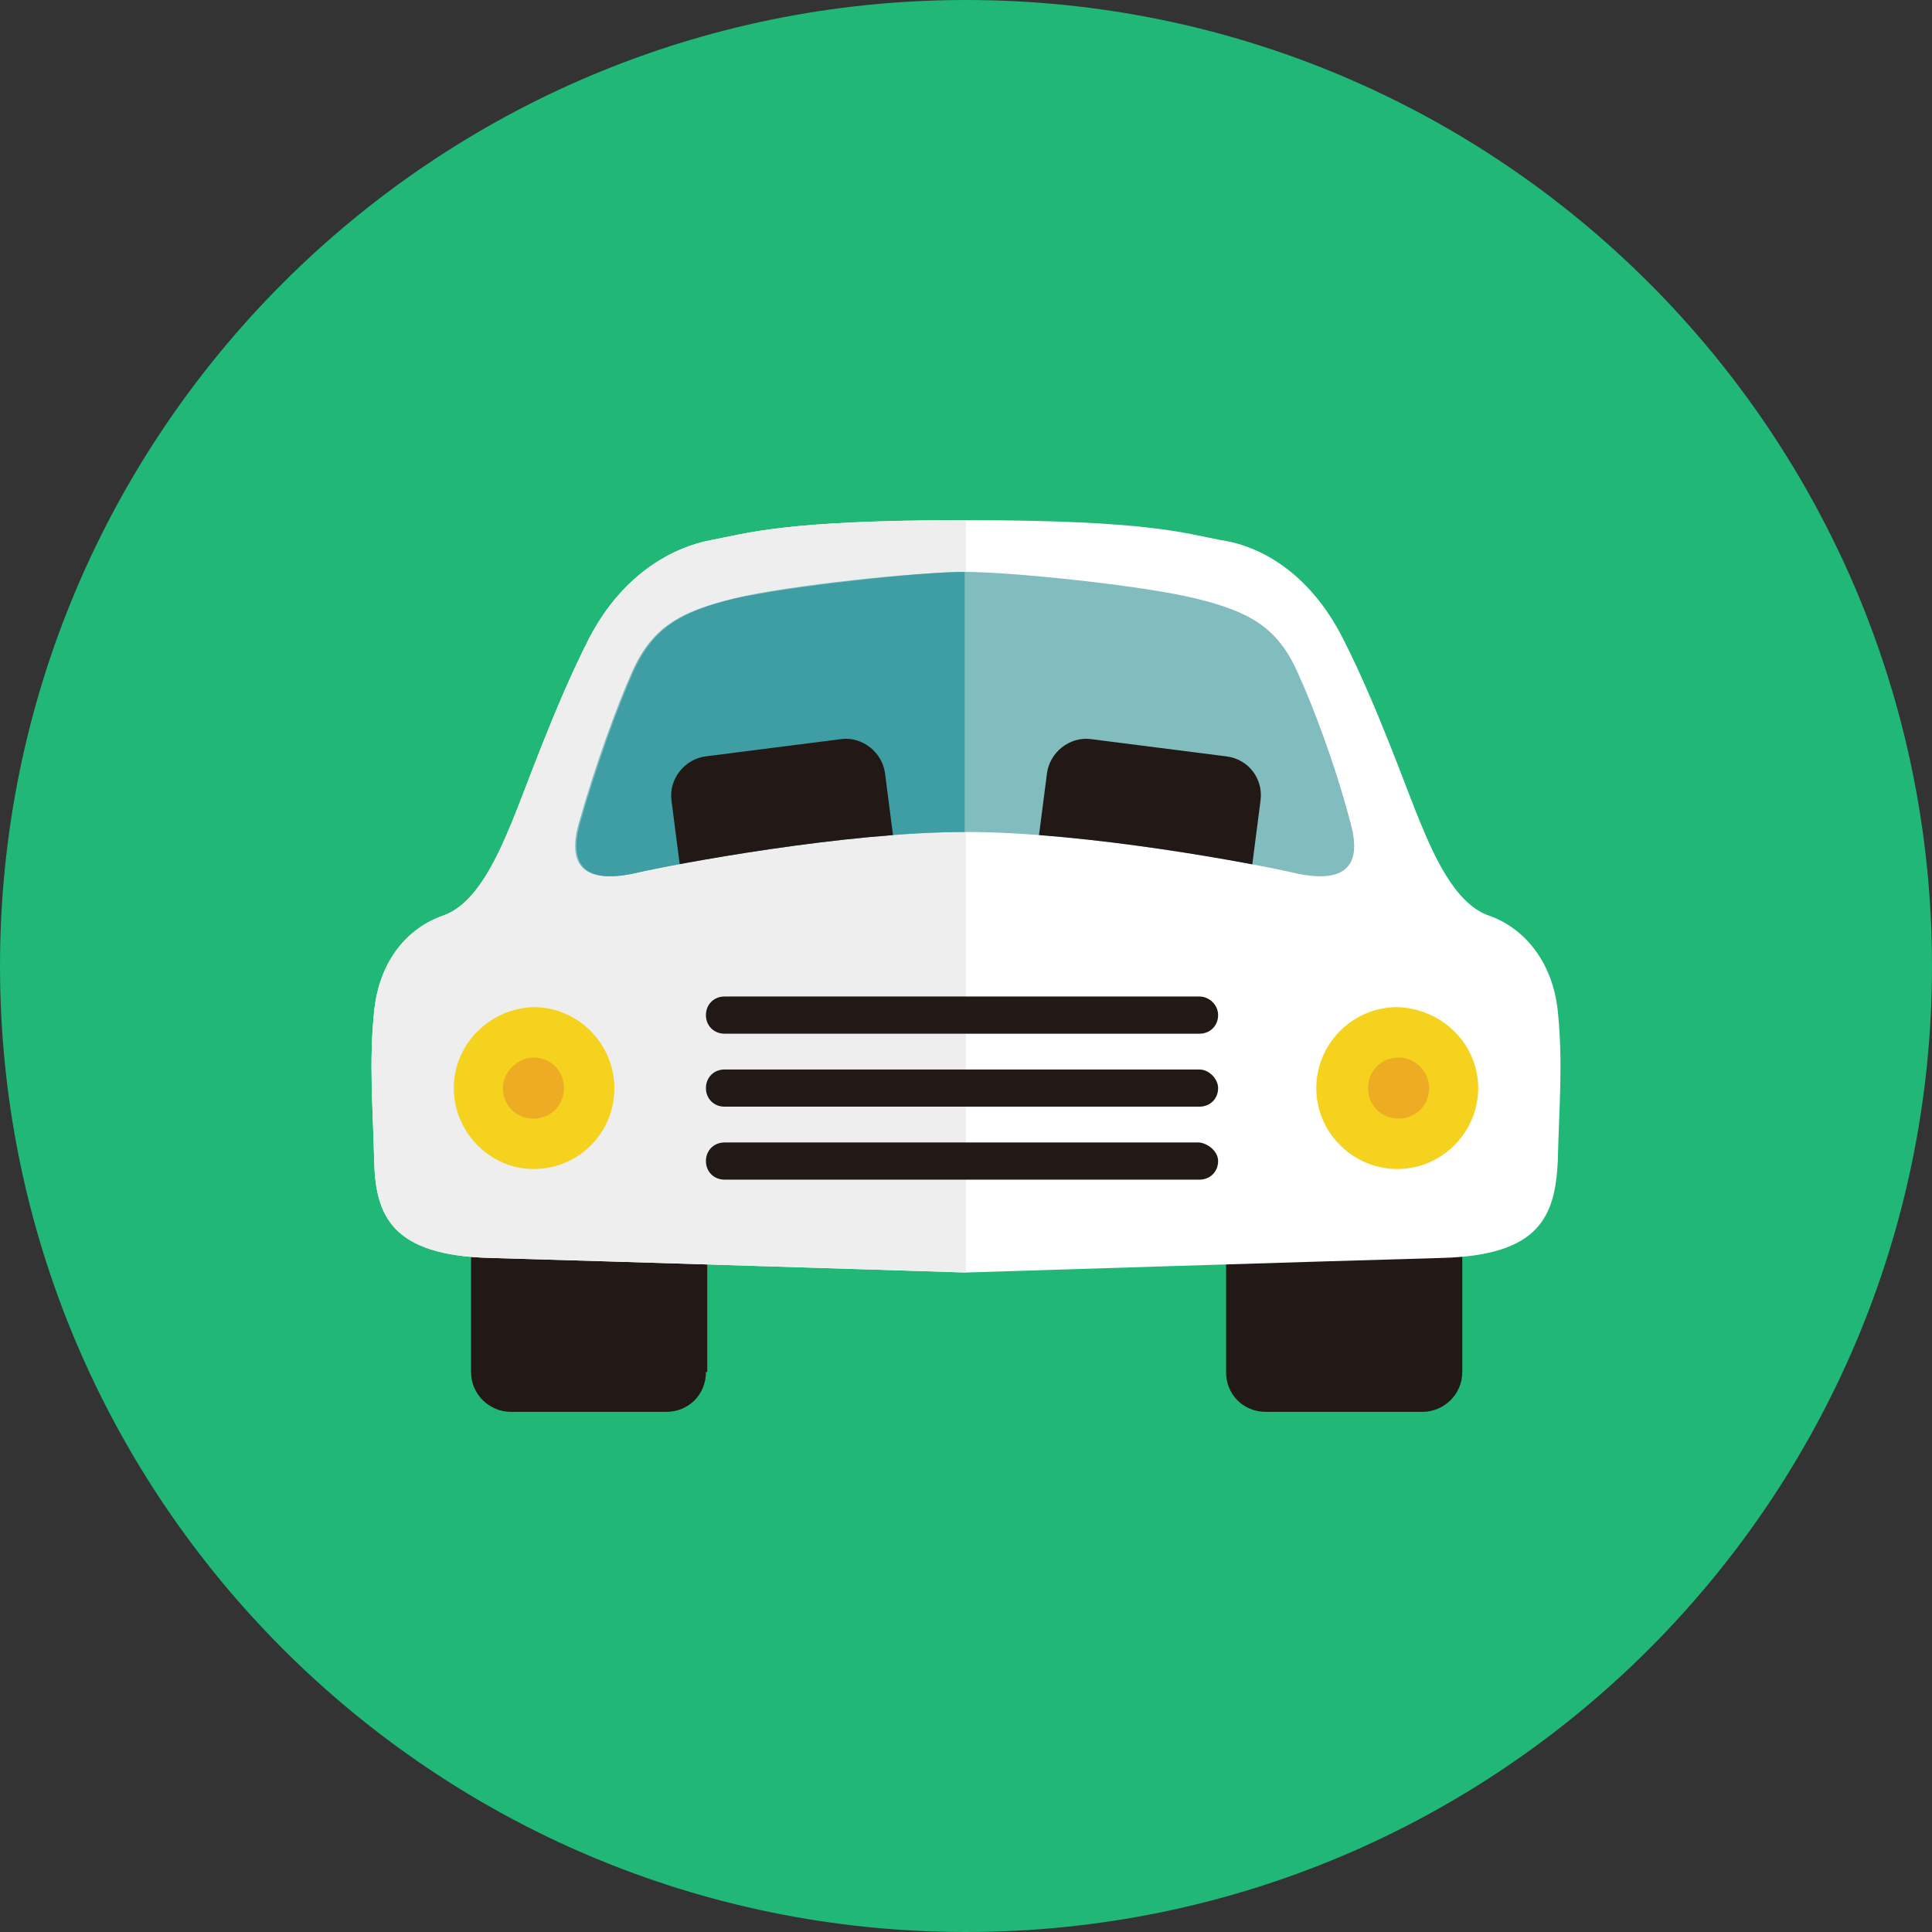 <?xml version="1.0" encoding="utf-8"?>
<!-- Generator: Adobe Illustrator 18.1.1, SVG Export Plug-In . SVG Version: 6.00 Build 0)  -->
<svg version="1.1" id="レイヤー_1" xmlns="http://www.w3.org/2000/svg" xmlns:xlink="http://www.w3.org/1999/xlink" x="0px"
	 y="0px" viewBox="0 0 145.6 145.6" enable-background="new 0 0 145.6 145.6" xml:space="preserve">
<rect x="0" y="0" width="145.6" height="145.6" fill="#333333" stroke="none"/>
<g>
	<path fill-rule="evenodd" clip-rule="evenodd" fill="#20B777" d="M0,72.8C0,32.6,32.6,0,72.8,0s72.8,32.6,72.8,72.8
		s-32.6,72.8-72.8,72.8S0,113,0,72.8z"/>
	<g>
		<path fill="#221815" d="M53.2,103.4c0,1.7-1.3,3-3,3H38.5c-1.6,0-3-1.3-3-3V92c0-1.7,1.3-3,3-3h11.8c1.6,0,3,1.3,3,3V103.4z"/>
		<path fill="#221815" d="M92.4,103.4c0,1.7,1.3,3,3,3h11.8c1.6,0,3-1.3,3-3V92c0-1.7-1.3-3-3-3H95.4c-1.6,0-3,1.3-3,3V103.4z"/>
		<path fill="#FFFFFF" d="M72.8,95.9c0,0,28.6-0.9,35.9-1.1c7.3-0.2,8.5-3.1,8.7-7.3c0.1-4.2,0.4-7.4,0-11.3
			c-0.4-3.8-2.6-6.3-5.2-7.2c-2.6-0.9-4.2-4.7-5.2-7.1c-1-2.4-3.2-8.7-5.8-13.8c-2.6-5.1-6.4-7-9.2-7.4c-2.7-0.5-5.4-1.5-19.2-1.5
			s-16.5,1-19.2,1.5c-2.7,0.5-6.6,2.4-9.2,7.4c-2.6,5.1-4.8,11.4-5.8,13.8c-1,2.4-2.6,6.2-5.2,7.1c-2.6,0.9-4.8,3.3-5.2,7.2
			c-0.4,3.8-0.1,7.1,0,11.3c0.1,4.2,1.4,7.1,8.7,7.3C44.2,95,72.8,95.9,72.8,95.9z"/>
		<path fill="#EEEEEE" d="M53.6,40.7c-2.7,0.5-6.6,2.4-9.2,7.4c-2.6,5.1-4.8,11.4-5.8,13.8c-1,2.4-2.6,6.2-5.2,7.1
			c-2.6,0.9-4.8,3.3-5.2,7.2c-0.4,3.8-0.1,7.1,0,11.3c0.1,4.2,1.4,7.1,8.7,7.3c7.3,0.2,35.9,1.1,35.9,1.1V39.2
			C59.1,39.2,56.3,40.2,53.6,40.7z"/>
		<path fill="#221815" d="M91.8,76.5c0,0.8-0.6,1.4-1.4,1.4H54.6c-0.8,0-1.4-0.6-1.4-1.4c0-0.8,0.6-1.4,1.4-1.4h35.8
			C91.1,75.1,91.8,75.7,91.8,76.5z"/>
		<path fill="#221815" d="M91.8,82c0,0.8-0.6,1.4-1.4,1.4H54.6c-0.8,0-1.4-0.6-1.4-1.4c0-0.8,0.6-1.4,1.4-1.4h35.8
			C91.1,80.6,91.8,81.3,91.8,82z"/>
		<path fill="#221815" d="M91.8,87.5c0,0.8-0.6,1.4-1.4,1.4H54.6c-0.8,0-1.4-0.6-1.4-1.4c0-0.8,0.6-1.4,1.4-1.4h35.8
			C91.1,86.2,91.8,86.8,91.8,87.5z"/>
		<path fill="#F4D21E" d="M34.2,82c0,3.3,2.7,6.1,6,6.1c3.4,0,6.1-2.7,6.1-6.1c0-3.3-2.7-6.1-6.1-6.1C36.9,76,34.2,78.7,34.2,82z"/>
		<path fill="#EEAB24" d="M37.9,82c0,1.3,1,2.3,2.3,2.3c1.3,0,2.3-1,2.3-2.3c0-1.3-1-2.3-2.3-2.3C39,79.7,37.9,80.8,37.9,82z"/>
		<path fill="#F4D21E" d="M111.4,82c0,3.3-2.7,6.1-6.1,6.1c-3.3,0-6.1-2.7-6.1-6.1c0-3.3,2.7-6.1,6.1-6.1
			C108.7,76,111.4,78.7,111.4,82z"/>
		<path fill="#EEAB24" d="M107.7,82c0,1.3-1,2.3-2.3,2.3c-1.3,0-2.3-1-2.3-2.3c0-1.3,1-2.3,2.3-2.3C106.7,79.7,107.7,80.8,107.7,82z
			"/>
		<path fill="#81BCBF" d="M72.8,62.7c9.1,0,21.8,2.4,24.8,3.1c3.6,0.8,5.1-0.4,4.2-3.7c-1.2-4.6-2.9-9-4-11.4
			c-1.5-3.4-3.6-4.6-7.7-5.6c-4.1-1-13.9-2-17.4-2c-3.5,0-13.3,1-17.4,2c-4.1,1-6.2,2.2-7.7,5.6c-1.1,2.5-2.7,6.8-4,11.4
			c-0.9,3.3,0.6,4.5,4.2,3.7C51,65.1,63.7,62.7,72.8,62.7z"/>
		<path fill="#3E9EA4" d="M55.4,45.1c-4.1,1-6.2,2.2-7.7,5.6c-1.1,2.5-2.7,6.8-4,11.4c-0.9,3.3,0.6,4.5,4.2,3.7
			c3-0.7,15.7-3.1,24.8-3.1V43.1C69.3,43.1,59.5,44.2,55.4,45.1z"/>
		<g>
			<defs>
				<path id="SVGID_1_" d="M72.8,62.7c9.1,0,21.8,2.4,24.8,3.1c3.6,0.8,5.1-0.4,4.2-3.7c-1.2-4.6-2.9-9-4-11.4
					c-1.5-3.4-3.6-4.6-7.7-5.6c-4.1-1-13.9-2-17.4-2c-3.5,0-13.3,1-17.4,2c-4.1,1-6.2,2.2-7.7,5.6c-1.1,2.5-2.7,6.8-4,11.4
					c-0.9,3.3,0.6,4.5,4.2,3.7C51,65.1,63.7,62.7,72.8,62.7z"/>
			</defs>
			<clipPath id="SVGID_2_">
				<use xlink:href="#SVGID_1_"  overflow="visible"/>
			</clipPath>
			<path clip-path="url(#SVGID_2_)" fill="#221815" d="M67.5,64.5c0.2,1.6-0.9,3.1-2.6,3.3l-10.2,1.3c-1.6,0.2-3.1-0.9-3.3-2.6
				l-0.8-6.2c-0.2-1.6,1-3.1,2.6-3.3l10.2-1.3c1.6-0.2,3.1,1,3.3,2.6L67.5,64.5z"/>
			<path clip-path="url(#SVGID_2_)" fill="#221815" d="M78.1,64.5c-0.2,1.6,0.9,3.1,2.6,3.3l10.2,1.3c1.6,0.2,3.1-0.9,3.3-2.6
				l0.8-6.2c0.2-1.6-0.9-3.1-2.6-3.3l-10.2-1.3c-1.6-0.2-3.1,1-3.3,2.6L78.1,64.5z"/>
		</g>
	</g>
</g>
</svg>
